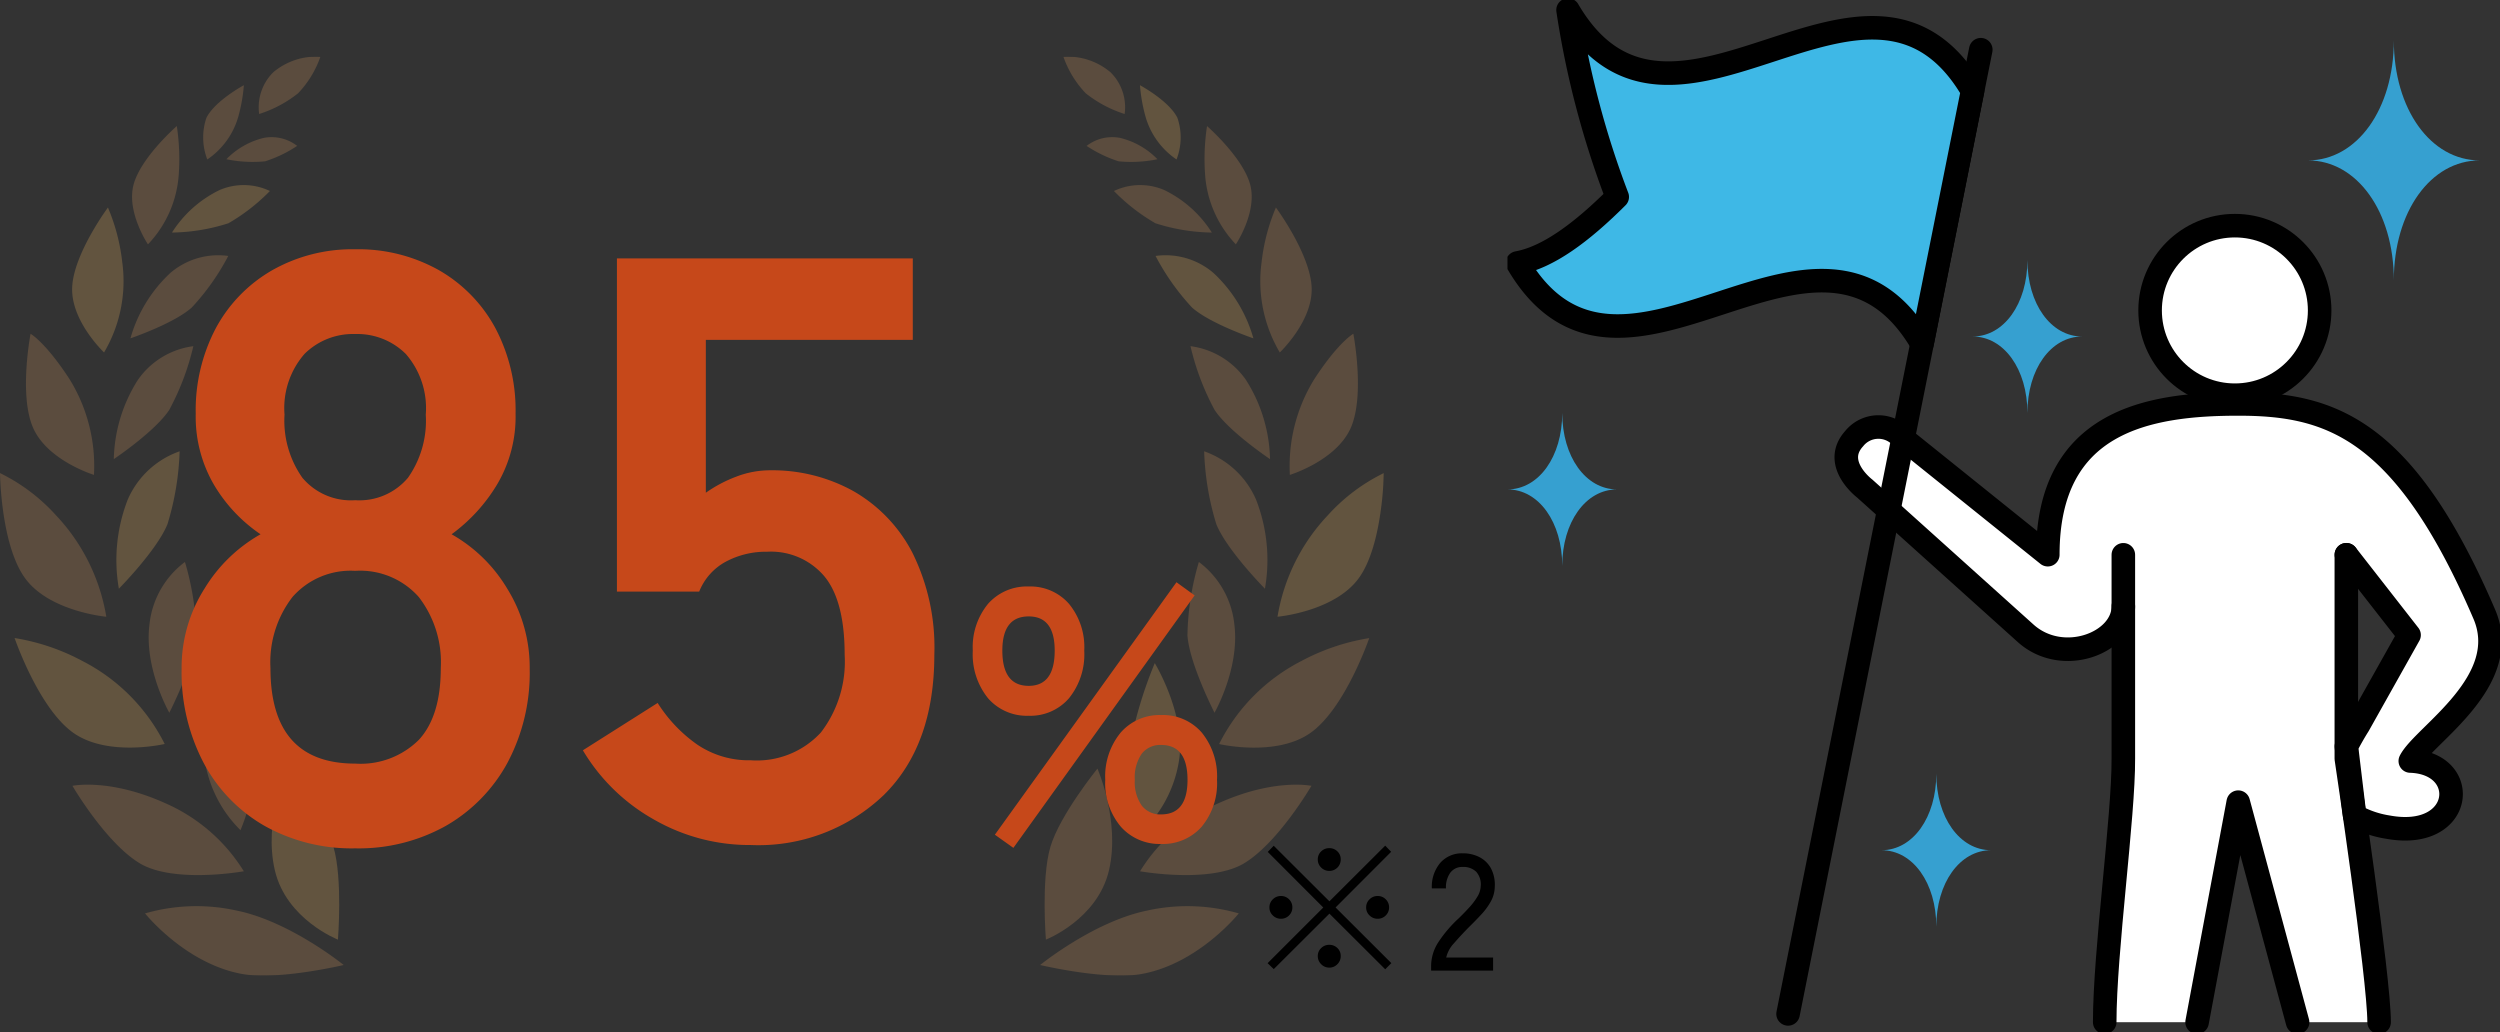 <svg xmlns="http://www.w3.org/2000/svg" width="210.618" height="86.964"><rect width="100%" height="100%" fill="#333333" stroke="none"/><defs><clipPath id="a"><path fill="none" d="M0 0h116.583v77.421H0z" data-name="Rectangle 775"/></clipPath><clipPath id="b"><path fill="none" d="M0 0h83.618v86.964H0z" data-name="Rectangle 772"/></clipPath></defs><g data-name="Group 1045"><g clip-path="url(#a)" data-name="Group 1044" transform="translate(0 4.771)"><g data-name="Group 1043"><g data-name="Group 1042"><g data-name="Group 1041"><g data-name="Group 1040"><g clip-path="url(#a)" data-name="Group 1039" opacity=".3"><path fill="#cfa05b" d="M28.47 74.39s-4.348-1.694-5.315-5.839.972-8.572.972-8.572 3.174 3.914 3.966 6.6.377 7.815.377 7.815" data-name="Path 18699"/><path fill="#b78657" d="M28.958 76.529s-4.511-3.666-9.009-4.585a15.64 15.64 0 0 0-7.729.237s3.392 4.246 8.2 5.107c3.047.545 8.534-.759 8.534-.759" data-name="Path 18700"/><path fill="#b78657" d="M20.262 65.171a10.5 10.5 0 0 1-3.047-6.159c-.424-3.806 2.083-7.919 2.083-7.919a35.5 35.5 0 0 1 2.191 7.483 16 16 0 0 1-1.228 6.594" data-name="Path 18701"/><path fill="#b78657" d="M20.541 68.629a14.7 14.7 0 0 0-6.64-5.744c-4.7-2.111-7.8-1.453-7.8-1.453s2.755 4.73 5.625 6.5 8.816.7 8.816.7" data-name="Path 18702"/><path fill="#b78657" d="M14.265 55.276s-2.135-3.73-1.676-7.41a7.55 7.55 0 0 1 2.992-5.294 23 23 0 0 1 .964 6.188c-.163 2.38-2.28 6.516-2.28 6.516" data-name="Path 18703"/><path fill="#cfa05b" d="M13.878 57.913a15.8 15.8 0 0 0-6.91-6.985 18.2 18.2 0 0 0-5.739-1.946s2.006 5.871 4.915 7.962 7.734.964 7.734.964" data-name="Path 18704"/><path fill="#cfa05b" d="M10.015 44.829a14.04 14.04 0 0 1 .744-7.505 7.44 7.44 0 0 1 4.375-4.074 23.4 23.4 0 0 1-1.022 6.132c-.882 2.195-4.1 5.447-4.1 5.447" data-name="Path 18705"/><path fill="#b78657" d="M8.956 47.189a16.3 16.3 0 0 0-4.25-8.561A15.5 15.5 0 0 0 0 35.084s.06 6.032 2.108 8.853 6.848 3.252 6.848 3.252" data-name="Path 18706"/><path fill="#b78657" d="M9.587 33.909a12.96 12.96 0 0 1 2.02-6.661 6.75 6.75 0 0 1 4.682-2.855 21.6 21.6 0 0 1-2.025 5.362c-1.191 1.821-4.677 4.154-4.677 4.154" data-name="Path 18707"/><path fill="#b78657" d="M7.917 35.237a13.9 13.9 0 0 0-2.048-8.05c-2.04-3.139-3.294-3.839-3.294-3.839s-1 5.169.217 7.932 5.13 3.959 5.13 3.959" data-name="Path 18708"/><path fill="#b78657" d="M10.989 23.733a11.93 11.93 0 0 1 3.367-5.514 6.2 6.2 0 0 1 4.875-1.428 19.8 19.8 0 0 1-3.072 4.343c-1.494 1.349-5.17 2.6-5.17 2.6" data-name="Path 18709"/><path fill="#cfa05b" d="M8.764 24.925a11.8 11.8 0 0 0 1.535-7.614 16.4 16.4 0 0 0-1.206-4.6s-2.914 3.929-3.014 6.755 2.685 5.455 2.685 5.455" data-name="Path 18710"/><path fill="#cfa05b" d="M14.488 14.821a9.8 9.8 0 0 1 4.013-3.583 5.14 5.14 0 0 1 4.24.082 16.2 16.2 0 0 1-3.495 2.718 16.2 16.2 0 0 1-4.758.784" data-name="Path 18711"/><path fill="#b78657" d="M12.465 15.816a9.44 9.44 0 0 0 2.6-5.967 18.4 18.4 0 0 0-.17-4s-3.073 2.677-3.654 4.98 1.224 4.987 1.224 4.987" data-name="Path 18712"/><path fill="#b78657" d="M19.071 8.644a6.5 6.5 0 0 1 3.159-1.8 3.52 3.52 0 0 1 2.806.676 10.8 10.8 0 0 1-2.7 1.3 11 11 0 0 1-3.272-.177" data-name="Path 18713"/><path fill="#b78657" d="M17.465 8.664a6.5 6.5 0 0 0 2.6-3.564 13.7 13.7 0 0 0 .48-2.693s-2.428 1.3-3.154 2.744a5.12 5.12 0 0 0 .074 3.513" data-name="Path 18714"/><path fill="#b78657" d="M21.833 4.833a4.15 4.15 0 0 1 1.193-3.519A5.6 5.6 0 0 1 26.993.01a8.5 8.5 0 0 1-1.878 3.077 10.2 10.2 0 0 1-3.282 1.746" data-name="Path 18715"/><path fill="#b78657" d="M88.114 74.39s4.348-1.694 5.315-5.839-.972-8.572-.972-8.572-3.174 3.914-3.966 6.6-.377 7.815-.377 7.815" data-name="Path 18716"/><path fill="#b78657" d="M87.626 76.529s4.513-3.666 9.009-4.585a15.64 15.64 0 0 1 7.729.237s-3.392 4.246-8.2 5.107c-3.047.545-8.534-.759-8.534-.759" data-name="Path 18717"/><path fill="#cfa05b" d="M96.323 65.171a10.5 10.5 0 0 0 3.047-6.159c.424-3.806-2.083-7.919-2.083-7.919a35.5 35.5 0 0 0-2.191 7.483 16 16 0 0 0 1.228 6.594" data-name="Path 18718"/><path fill="#b78657" d="M96.045 68.629a14.7 14.7 0 0 1 6.64-5.744c4.7-2.111 7.8-1.453 7.8-1.453s-2.755 4.73-5.625 6.5-8.816.7-8.816.7" data-name="Path 18719"/><path fill="#b78657" d="M102.319 55.276s2.131-3.73 1.676-7.41a7.55 7.55 0 0 0-2.994-5.294 23 23 0 0 0-.962 6.188c.163 2.38 2.28 6.516 2.28 6.516" data-name="Path 18720"/><path fill="#b78657" d="M102.706 57.913a15.8 15.8 0 0 1 6.91-6.985 18.2 18.2 0 0 1 5.739-1.941s-2.006 5.871-4.917 7.962-7.732.964-7.732.964" data-name="Path 18721"/><path fill="#b78657" d="M106.567 44.829a14 14 0 0 0-.746-7.506 7.44 7.44 0 0 0-4.375-4.074 23.4 23.4 0 0 0 1.022 6.132c.882 2.195 4.1 5.447 4.1 5.447" data-name="Path 18722"/><path fill="#cfa05b" d="M107.626 47.189a16.3 16.3 0 0 1 4.25-8.561 15.5 15.5 0 0 1 4.707-3.544s-.06 6.032-2.108 8.853-6.848 3.252-6.848 3.252" data-name="Path 18723"/><path fill="#b78657" d="M106.997 33.909a12.94 12.94 0 0 0-2.02-6.661 6.75 6.75 0 0 0-4.682-2.855 21.6 21.6 0 0 0 2.025 5.362c1.191 1.821 4.677 4.154 4.677 4.154" data-name="Path 18724"/><path fill="#b78657" d="M108.667 35.237a13.9 13.9 0 0 1 2.048-8.05c2.04-3.144 3.3-3.841 3.3-3.841s1 5.169-.217 7.932-5.13 3.959-5.13 3.959" data-name="Path 18725"/><path fill="#cfa05b" d="M105.595 23.733a11.94 11.94 0 0 0-3.369-5.514 6.2 6.2 0 0 0-4.875-1.428 20 20 0 0 0 3.07 4.343c1.5 1.349 5.174 2.6 5.174 2.6" data-name="Path 18726"/><path fill="#b78657" d="M107.82 24.925a11.8 11.8 0 0 1-1.534-7.614 16.4 16.4 0 0 1 1.206-4.6s2.912 3.933 3.012 6.759-2.685 5.455-2.685 5.455" data-name="Path 18727"/><path fill="#b78657" d="M102.096 14.821a9.8 9.8 0 0 0-4.012-3.583 5.14 5.14 0 0 0-4.24.082 16.2 16.2 0 0 0 3.494 2.718 16.2 16.2 0 0 0 4.758.784" data-name="Path 18728"/><path fill="#b78657" d="M104.119 15.816a9.44 9.44 0 0 1-2.6-5.967 18.4 18.4 0 0 1 .17-4s3.069 2.68 3.649 4.983-1.224 4.987-1.224 4.987" data-name="Path 18729"/><path fill="#b78657" d="M97.513 8.644a6.5 6.5 0 0 0-3.159-1.8 3.52 3.52 0 0 0-2.81.677 10.8 10.8 0 0 0 2.7 1.3 11 11 0 0 0 3.274-.177" data-name="Path 18730"/><path fill="#cfa05b" d="M99.119 8.664a6.5 6.5 0 0 1-2.6-3.564 13.7 13.7 0 0 1-.48-2.693s2.428 1.3 3.154 2.744a5.12 5.12 0 0 1-.074 3.513" data-name="Path 18731"/><path fill="#b78657" d="M94.749 4.833a4.14 4.14 0 0 0-1.194-3.519A5.6 5.6 0 0 0 89.589.01a8.5 8.5 0 0 0 1.878 3.077 10.2 10.2 0 0 0 3.282 1.746" data-name="Path 18732"/></g></g></g></g></g></g></g><path fill="#c6481a" d="M29.925 71.471a15.05 15.05 0 0 1-7.63-1.89 13.3 13.3 0 0 1-5.145-5.32 16.4 16.4 0 0 1-1.85-7.91 12.4 12.4 0 0 1 1.925-6.755 13 13 0 0 1 4.725-4.585 13.1 13.1 0 0 1-3.92-4.165 11.37 11.37 0 0 1-1.54-5.985 14.8 14.8 0 0 1 1.71-7.245 12.4 12.4 0 0 1 4.76-4.865 13.7 13.7 0 0 1 6.965-1.75 13.87 13.87 0 0 1 7.035 1.75 12.4 12.4 0 0 1 4.76 4.865 14.8 14.8 0 0 1 1.715 7.245 11.17 11.17 0 0 1-1.575 5.985 14.3 14.3 0 0 1-3.815 4.165 12.76 12.76 0 0 1 4.69 4.585 12.55 12.55 0 0 1 1.89 6.755 16.1 16.1 0 0 1-1.89 7.945 13.6 13.6 0 0 1-5.18 5.285 15.05 15.05 0 0 1-7.63 1.89m0-7.14a6.95 6.95 0 0 0 5.355-1.995q1.855-2 1.855-6.055a9 9 0 0 0-1.855-5.985 6.6 6.6 0 0 0-5.355-2.205 6.52 6.52 0 0 0-5.285 2.205 9 9 0 0 0-1.855 5.985q0 8.05 7.14 8.05m0-22.19a5.34 5.34 0 0 0 4.445-1.89 8.35 8.35 0 0 0 1.5-5.32 6.95 6.95 0 0 0-1.68-5.11 5.8 5.8 0 0 0-4.27-1.68 5.8 5.8 0 0 0-4.27 1.68 6.95 6.95 0 0 0-1.68 5.11 8.35 8.35 0 0 0 1.505 5.32 5.34 5.34 0 0 0 4.45 1.89m33.32 29.05a16.17 16.17 0 0 1-8.19-2.17 16.16 16.16 0 0 1-5.95-5.81l6.3-3.99a12.3 12.3 0 0 0 3.325 3.5 7.75 7.75 0 0 0 4.515 1.33 7.33 7.33 0 0 0 5.915-2.345 9.8 9.8 0 0 0 2-6.545q0-4.55-1.715-6.615a5.89 5.89 0 0 0-4.8-2.065 7.2 7.2 0 0 0-3.5.84 4.94 4.94 0 0 0-2.24 2.52h-6.93v-28.07H76.9v6.86H59.465v12.88a11.4 11.4 0 0 1 2.59-1.365 7.9 7.9 0 0 1 2.8-.525 14.1 14.1 0 0 1 7.035 1.75 12.7 12.7 0 0 1 4.97 5.18 17.95 17.95 0 0 1 1.855 8.61q0 7.63-4.27 11.83a15.28 15.28 0 0 1-11.2 4.2m23.42-10.89a4.33 4.33 0 0 1-3.42-1.47 5.88 5.88 0 0 1-1.29-4.02 5.73 5.73 0 0 1 1.29-3.945 4.35 4.35 0 0 1 3.42-1.455 4.31 4.31 0 0 1 3.39 1.455 5.73 5.73 0 0 1 1.29 3.945 5.88 5.88 0 0 1-1.29 4.02 4.3 4.3 0 0 1-3.39 1.47m11.16 10.8a4.36 4.36 0 0 1-3.4-1.455 5.7 5.7 0 0 1-1.31-3.945 5.8 5.8 0 0 1 1.305-3.99 4.34 4.34 0 0 1 3.4-1.47 4.33 4.33 0 0 1 3.42 1.47 5.84 5.84 0 0 1 1.29 3.99 5.73 5.73 0 0 1-1.29 3.945 4.35 4.35 0 0 1-3.415 1.455m-12.45.33-1.56-1.11 15.3-21.27 1.53 1.11zm12.45-2.82q2.22 0 2.22-2.91 0-2.94-2.22-2.94a1.97 1.97 0 0 0-1.635.735 3.5 3.5 0 0 0-.585 2.2 3.44 3.44 0 0 0 .585 2.175 1.97 1.97 0 0 0 1.635.74m-11.16-10.83q2.19 0 2.19-2.97 0-2.88-2.19-2.88-2.22 0-2.22 2.88 0 2.97 2.22 2.97" data-name="Path 18803"/><g clip-path="url(#b)" data-name="Group 1038" transform="translate(127)"><path fill="#fff" d="M76.058 64.114c1.087-2.161 8.764-6.722 6.189-12.473C75.495 35.962 69.223 34.03 61.565 34.03s-16.044 1.471-16.044 12.7l-12.372-9.939a2.62 2.62 0 0 0-3.948.171c-1.888 2.1.9 4.2.9 4.2l13.522 12.163c3.105 2.833 8.263.868 8.263-2.247v12.837c.032 4.807-1.569 16.252-1.569 22.2h7.782l3.467-18.54 5 18.54h6.867c0-2.523-1.243-11.653-2.061-17.39a8.4 8.4 0 0 0 2.768.949c6.425 1.2 7.067-5.393 1.917-5.564m-4.366-3.019a24 24 0 0 0-1.019 1.793V46.735l5.28 6.765z" data-name="Path 18686"/><path fill="#ffd893" d="M61.282 33.296a7.142 7.142 0 1 0-7.142-7.142 7.14 7.14 0 0 0 7.142 7.142" data-name="Path 18687"/><path fill="none" stroke="#000" stroke-linecap="round" stroke-linejoin="round" stroke-width="1.984" d="M70.672 46.739v17.177s2.762 18.443 2.762 22.2" data-name="Path 18688"/><circle cx="7.142" cy="7.142" r="7.142" fill="#fff" stroke="#000" stroke-linecap="round" stroke-linejoin="round" stroke-width="1.984" data-name="Ellipse 386" transform="translate(54.14 19.011)"/><path fill="none" stroke="#000" stroke-linecap="round" stroke-linejoin="round" stroke-width="1.984" d="m70.677 46.735 5.28 6.765-4.261 7.594a24 24 0 0 0-1.02 1.792l.7 5.842a8.4 8.4 0 0 0 2.768.949c6.425 1.2 7.068-5.393 1.917-5.564 1.087-2.161 8.765-6.722 6.189-12.473-6.755-15.678-13.027-17.61-20.684-17.61s-16.045 1.471-16.045 12.7L33.15 36.791a2.62 2.62 0 0 0-3.949.171c-1.888 2.1.9 4.2.9 4.2l13.522 12.163c3.105 2.833 8.263.868 8.263-2.247" data-name="Path 18689"/><path fill="none" stroke="#000" stroke-linecap="round" stroke-linejoin="round" stroke-width="1.984" d="m58.099 86.118 3.467-18.54 5 18.54" data-name="Path 18690"/><path fill="none" stroke="#000" stroke-linecap="round" stroke-linejoin="round" stroke-width="1.984" d="M51.885 46.739v17.177c.032 4.807-1.569 16.251-1.569 22.2" data-name="Path 18691"/><path fill="#fff" d="M39.876 4.187 23.639 85.419" data-name="Line 393"/><path fill="none" stroke="#000" stroke-linecap="round" stroke-linejoin="round" stroke-width="1.984" d="M39.876 4.187 23.639 85.419" data-name="Line 394"/><path fill="#fff" d="M34.924 28.961C26.12 13.909 9.654 37.202.846 22.154c2.521-.453 5.367-2.531 8.4-5.563A75.8 75.8 0 0 1 5.104.846c8.8 15.053 25.274-8.241 34.078 6.812q-2.128 10.652-4.258 21.303" data-name="Path 18692"/><path fill="#3eb8e6" d="M34.924 28.961C26.12 13.909 9.654 37.202.846 22.154c2.521-.453 5.367-2.531 8.4-5.563A75.8 75.8 0 0 1 5.104.846c3.575 6.111 8.413 5.9 13.79 4.42 7.124-1.961 15.06-6.549 20.289 2.388z" data-name="Path 18693"/><path fill="none" stroke="#000" stroke-linecap="round" stroke-linejoin="round" stroke-width="1.984" d="M34.924 28.961C26.12 13.909 9.654 37.202.846 22.154c2.521-.453 5.367-2.531 8.4-5.563A75.8 75.8 0 0 1 5.104.846c8.8 15.053 25.274-8.241 34.078 6.812q-2.128 10.652-4.258 21.303" data-name="Path 18694"/></g><path fill="#36a0d0" d="M167.741 71.628c-2.637 0-4.614 2.76-4.614 6.441 0-3.68-1.977-6.441-4.614-6.441 2.637 0 4.614-2.76 4.614-6.441 0 3.68 1.977 6.441 4.614 6.441" data-name="Path 18695"/><path fill="#36a0d0" d="M136.228 41.231c-2.637 0-4.614 2.76-4.614 6.441 0-3.68-1.977-6.441-4.614-6.441 2.637 0 4.614-2.76 4.614-6.441 0 3.68 1.977 6.441 4.614 6.441" data-name="Path 18698"/><path fill="#36a0d0" d="M175.417 28.35c-2.637 0-4.614 2.76-4.614 6.441 0-3.68-1.977-6.441-4.614-6.441 2.637 0 4.614-2.76 4.614-6.441 0 3.68 1.977 6.441 4.614 6.441" data-name="Path 18697"/><path fill="#36a0d0" d="M208.911 13.513c-4.136 0-7.237 4.329-7.237 10.1 0-5.773-3.1-10.1-7.237-10.1 4.135 0 7.237-4.329 7.237-10.1 0 5.773 3.1 10.1 7.237 10.1" data-name="Path 18696"/><path d="m116.7 81.659-4.7-4.688-4.69 4.674-.518-.5 4.69-4.69-4.676-4.684.5-.518 4.694 4.68 4.7-4.69.5.518-4.682 4.69 4.7 4.69zm-4.714-8.288a.94.94 0 0 1-.679-.28.92.92 0 0 1-.287-.686.9.9 0 0 1 .287-.679.95.95 0 0 1 .679-.273.95.95 0 0 1 .686.273.9.9 0 0 1 .28.679.93.93 0 0 1-.28.686.93.93 0 0 1-.686.28m-4.074 4.032a.94.94 0 0 1-.679-.28.9.9 0 0 1-.287-.672.92.92 0 0 1 .287-.686.94.94 0 0 1 .679-.28.93.93 0 0 1 .686.28.93.93 0 0 1 .28.686.92.92 0 0 1-.28.672.93.93 0 0 1-.686.28m8.148 0a.94.94 0 0 1-.679-.28.9.9 0 0 1-.287-.672.92.92 0 0 1 .287-.686.94.94 0 0 1 .679-.28.93.93 0 0 1 .686.28.93.93 0 0 1 .28.686.92.92 0 0 1-.28.672.93.93 0 0 1-.686.28m-4.074 4.116a.93.93 0 0 1-.679-.287.93.93 0 0 1-.287-.679.9.9 0 0 1 .287-.682.95.95 0 0 1 .679-.273.95.95 0 0 1 .686.273.9.9 0 0 1 .28.679.94.94 0 0 1-.28.679.92.92 0 0 1-.686.29m8.582.252v-.392a3.7 3.7 0 0 1 .6-1.988 10.8 10.8 0 0 1 1.729-2.03q.476-.462.889-.917a5.6 5.6 0 0 0 .679-.9 1.8 1.8 0 0 0 .28-.868 1.6 1.6 0 0 0-.378-1.232 1.55 1.55 0 0 0-1.148-.406 1.24 1.24 0 0 0-1.022.469 2.08 2.08 0 0 0-.378 1.337h-1.19a3.1 3.1 0 0 1 .721-2.163 2.41 2.41 0 0 1 1.869-.791 3 3 0 0 1 1.435.329 2.3 2.3 0 0 1 .966.959 2.95 2.95 0 0 1 .31 1.523 2.65 2.65 0 0 1-.322 1.225 5.5 5.5 0 0 1-.8 1.1q-.49.532-1.092 1.12-.672.686-1.225 1.323a2.6 2.6 0 0 0-.651 1.2h3.95v1.102z" data-name="Path 18802"/></svg>